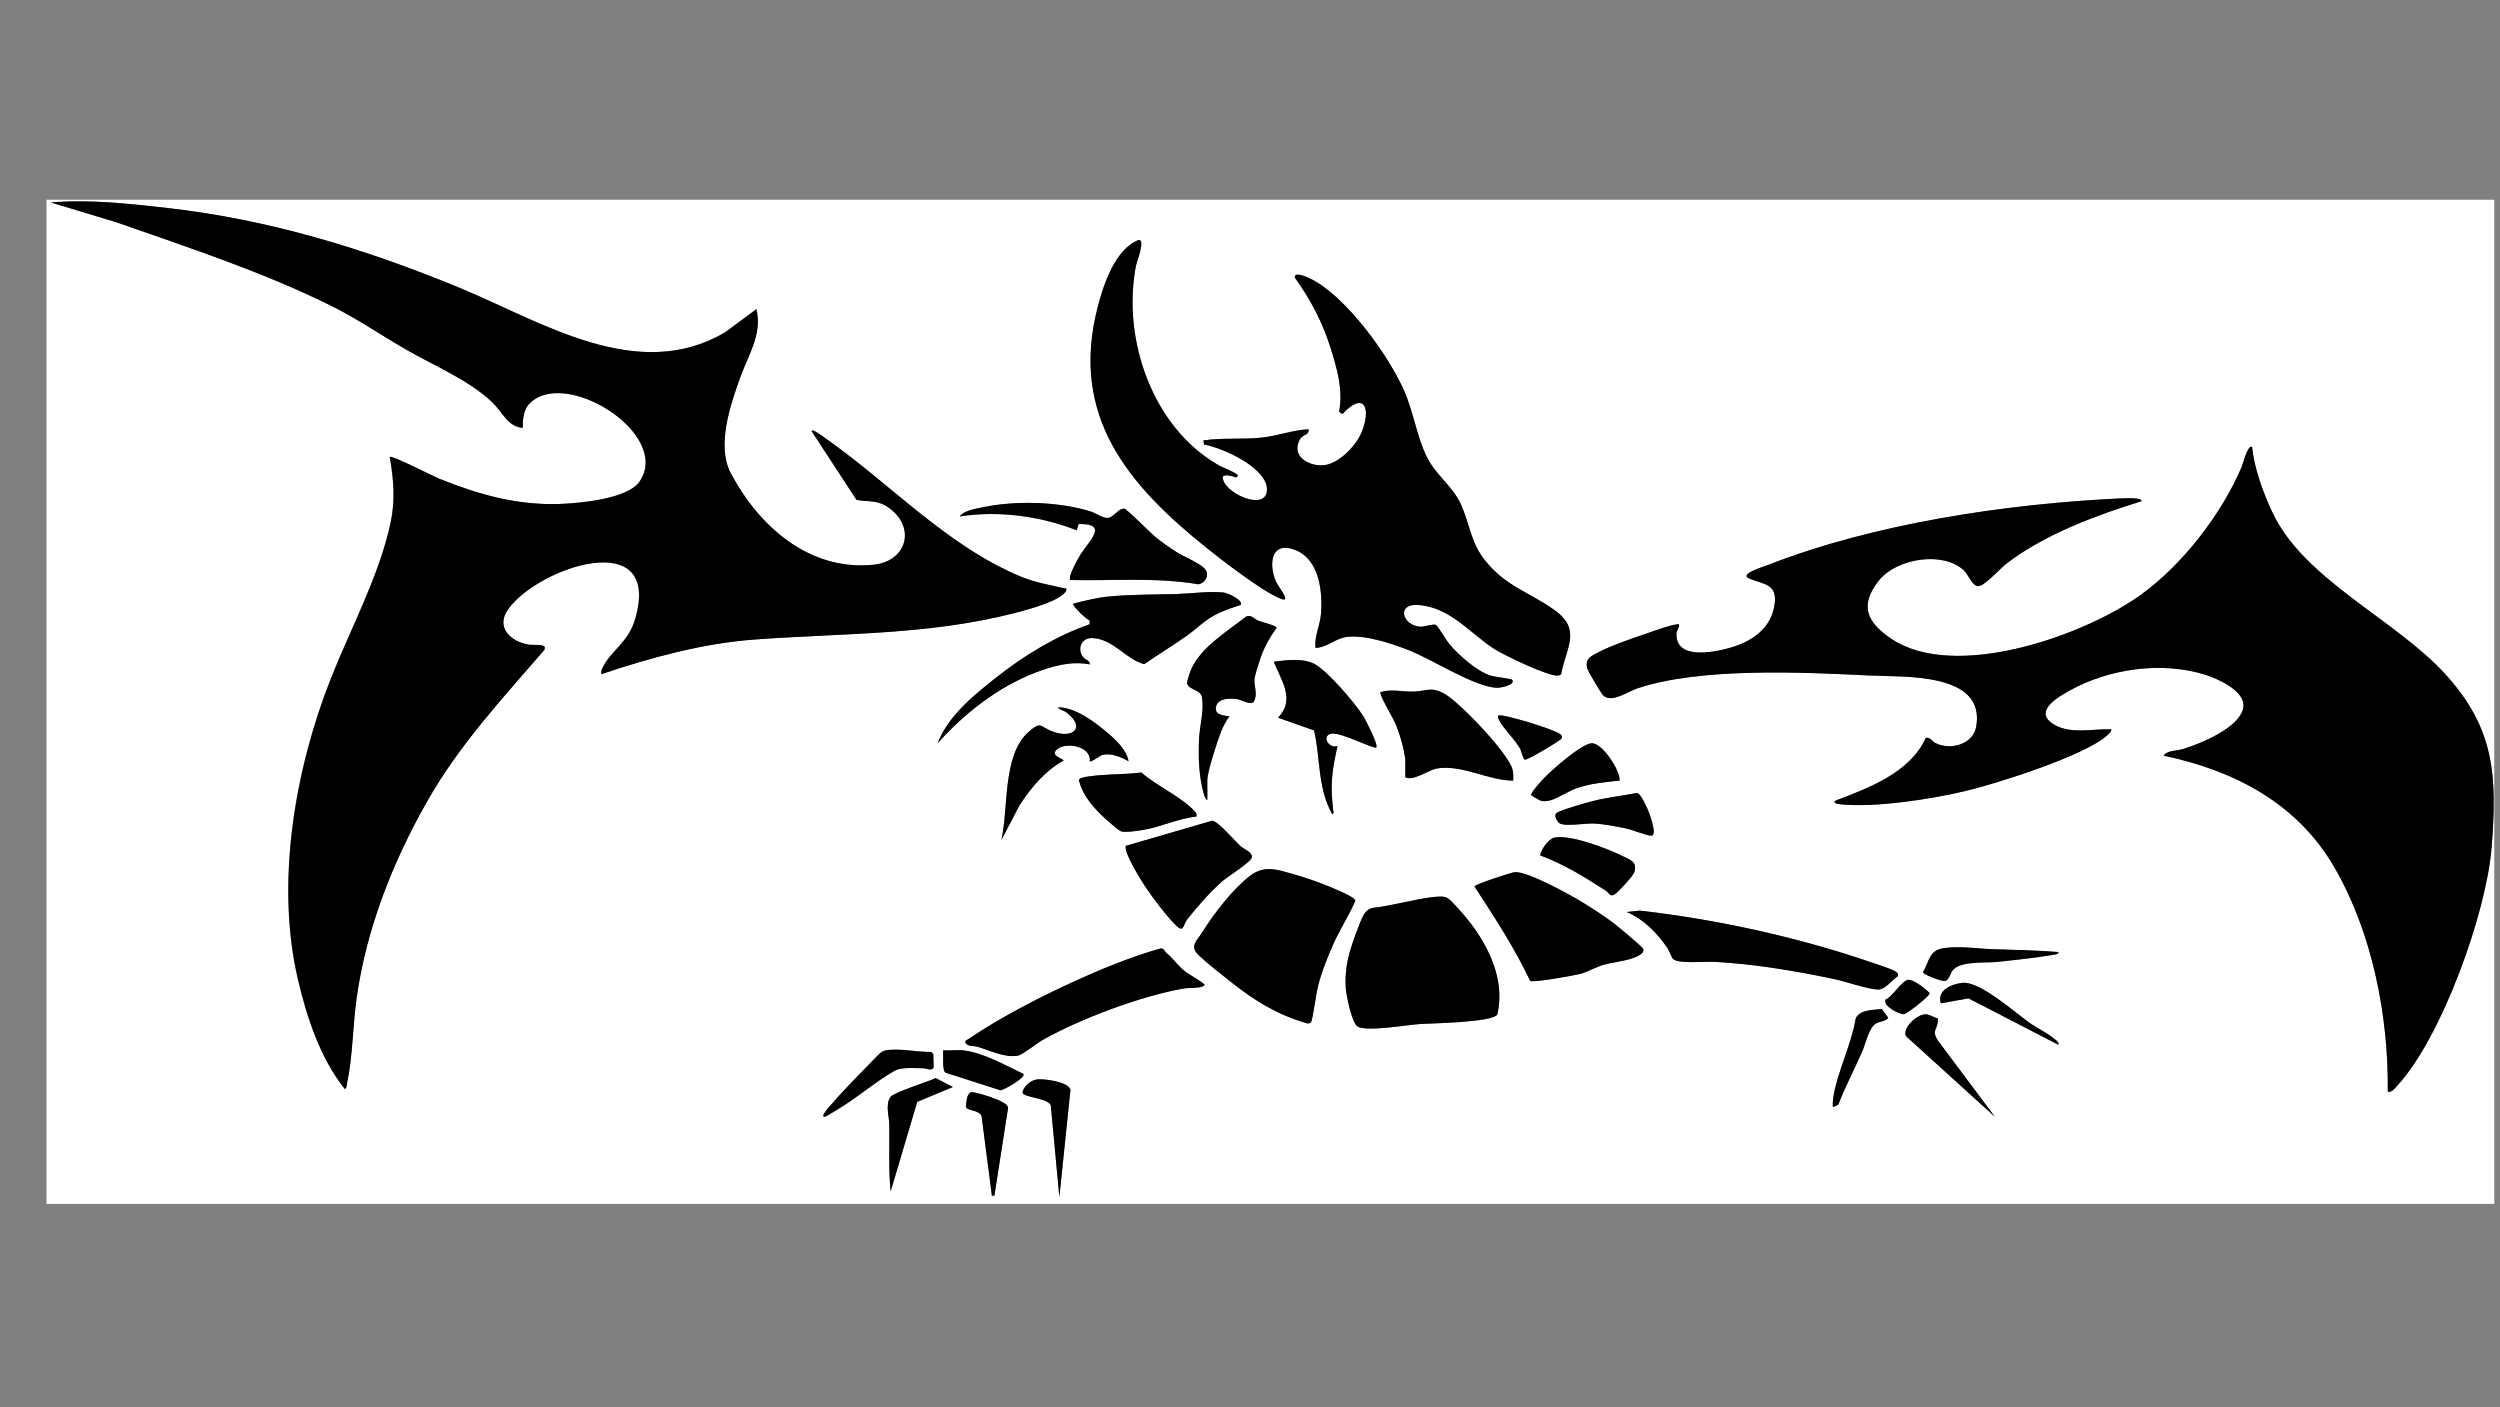 <svg viewBox="0 0 350 197" version="1.1" xmlns="http://www.w3.org/2000/svg" id="Layer_1">
  
  <rect x="0" y="0" width="350" height="197" fill="#808080" stroke="none"/>
  
  <defs>
    <style>
      .st0 {
        fill: #fff;
      }
    </style>
  </defs>
  <g id="zKdSxz.tif">
    <g>
      <path d="M349.2,27.96v140.58H6.51V27.96h342.69ZM105.89,43.26l-4.39,3.25c-12.31,7.28-25.77-1.51-37.26-6.25-13.18-5.43-26.54-9.51-40.78-11.14-5.36-.61-11-1.24-16.36-.78l9.14,2.76c10.15,3.57,20.61,6.98,30.25,11.78,3.56,1.78,6.82,4.02,10.26,6.01,3.95,2.28,8.81,4.26,12.14,7.42,1.36,1.28,2.17,3.44,4.26,3.58,0-1.08.11-2.47.86-3.3,4.88-5.33,20.11,4.15,15.49,10.84-1.67,2.42-8.43,3.03-11.22,3.12-5.96.2-11.36-1.33-16.82-3.54-.83-.33-6.66-3.33-6.92-3.05.56,3.2.8,6.1.1,9.3-1.59,7.37-5.56,14.69-8.33,21.69-5.05,12.75-7.79,28.68-4.62,42.17,1.26,5.37,3.11,10.98,6.55,15.33.32-.19.23-.41.29-.67.84-3.9.81-8.21,1.38-12.17,1.39-9.71,5.02-18.87,9.82-27.36,4.51-7.97,10.53-14.41,16.47-21.3l.03-.35c-.14-.46-1.64-.26-2.18-.35-2.56-.4-4.76-2.41-2.94-4.97,4.23-5.93,21.58-11.73,17.8,1.34-.98,3.4-3.4,4.4-4.57,6.86-.14.3-.23.54-.18.89,6.91-2.31,14.1-4.29,21.41-4.84,12.39-.92,24.35-.58,36.55-3.74,1.54-.4,6.51-1.69,7.13-3.14.09-.44-.18-.25-.45-.32-2.23-.56-3.68-.7-5.93-1.62-8.78-3.61-16.17-10.79-23.55-16.54-.77-.6-4.86-3.7-5.42-3.88-.1-.03-.32-.05-.29.09l6.28,9.6c1.87.32,2.96-.06,4.63,1.18,3.69,2.75,2.41,7.44-2.29,7.9-8.97.89-15.99-5.37-19.94-12.79-2.04-3.84-.1-9.51,1.29-13.39,1.11-3.11,3.18-6.18,2.27-9.63ZM171.19,66.7c.54-.32.92-.09,1.43,0,.31.05.39.34.68-.11-.02-.34-2.2-1.17-2.64-1.42-9.33-5.29-13.61-17.67-11.64-27.97.1-.5,1.31-3.55.44-3.62-3.33,1.22-5,6.28-5.81,9.48-3.89,15.19,4.25,24.83,15.31,33.68,2.26,1.8,7.87,6.13,10.35,7.09.26.1.72.25.59-.2-.2-.69-1.02-1.6-1.33-2.35-1.06-2.63-.45-5.74,3.01-4.17,3.15,1.42,3.6,5.82,3.35,8.84-.13,1.62-.94,3.11-.77,4.75,1.62-.03,2.77-1.33,4.38-1.53,2.6-.31,6.16.88,8.59,1.82,3.41,1.32,9.06,5.07,12.34,5.3.57.04,2.8-.41,2.2-1.14-.1-.12-2.46-.4-3.01-.57-1.97-.63-4.49-2.88-5.8-4.46-.42-.5-1.57-2.48-1.84-2.63-.38-.2-1.59.29-2.18.25-2.51-.15-3.38-3.2-.44-3.05,4.58.23,7.43,4.03,10.85,6.2,1.33.84,7.66,3.91,8.91,3.68.16-.03.31-.04.39-.2.71-3.76,2.91-6.2-.93-8.96-3.45-2.48-6.79-3.29-9.72-6.94-1.94-2.43-2.13-4.89-3.26-7.59-1.19-2.83-3.65-4.32-4.96-7.04s-1.8-6.09-3.04-8.97c-2.17-5.06-8.29-13.53-13.32-15.92-.35-.17-2.19-1-2.05-.08,2.22,3.1,3.88,6.24,5.02,9.89.89,2.84,1.78,5.91,1.17,8.89l.47.31c3.15-3.35,4.07-.68,2.65,2.65-.8,1.88-3.21,4.4-5.36,4.53s-4.53-1.32-3.24-3.63c.45-.81,1.3-.49,1.2-1.41-2.2.11-4.26.91-6.49,1.16-2.74.3-5.53,0-8.22.4l.1.58c2.57.43,8.8,3.23,8.8,6.28,0,3.31-6.39.39-6.19-1.82ZM315.3,62.62c-.53-.63-1.37,2.51-1.45,2.71-2.79,6.61-8.25,13.68-14.06,17.89-7.98,5.79-26.13,12.19-35.02,6.2-3.35-2.26-4.52-4.6-1.76-8.11,2.46-3.13,8.97-4.21,11.92-1.47.71.66,1.29,2.57,2.32,2.16.97-.38,2.79-2.44,3.79-3.2,5.27-4.02,12.48-6.69,18.77-8.63.03-.28-.51-.35-.69-.37-.7-.07-1.59-.05-2.31-.02-15.97.76-34.47,3.51-49.35,9.34-.64.25-4.08,1.27-2.56,1.88,2.11.85,4.01.74,3.53,3.73-.54,3.4-3.29,5.15-6.39,6.01-2.3.63-7.51,1.65-7.33-2.09.02-.48.75-1.33.12-1.25-1.22.15-3.23.93-4.47,1.35-2,.67-4.71,1.59-6.55,2.55-1.04.54-1.97.91-1.58,2.3.12.41,1.82,3.28,2.14,3.66,1.11,1.32,3.56-.46,4.89-.9,8.91-2.96,23.09-2.25,32.48-1.79,4.79.24,16.28-.51,14.93,7.17-.43,2.46-3.57,3.33-5.64,2.32-.57-.28-.8-.89-1.42-.76-2.16,4.86-7.95,7.01-12.62,8.78-.46.31.18.46.48.5,4.89.56,12.88-.69,17.74-1.85,4.45-1.06,16.23-4.83,19.55-7.57.16-.13,1.03-.85.79-1.05-2.63-.11-5.85.78-8.2-.81-2.66-1.8.89-3.78,2.45-4.65,5.52-3.05,12.84-4.09,18.92-2.19,1.77.56,5.69,2.29,5.35,4.56-.42,2.85-6.06,5.13-8.49,5.86-.87.26-2.14.14-2.67.91,9.88,2.08,18.67,6.64,23.86,15.56,5.36,9.2,7.65,20.91,7.52,31.5.61.1.97-.47,1.35-.88,6.21-6.77,12.46-24.18,13.18-33.3.79-9.97.44-16.7-6.49-24.3s-19.79-13.21-24.21-22.66c-1.26-2.69-2.53-6.16-2.82-9.09ZM149.86,81.21c5.98.13,12.01-.41,17.92.6,1.06-.24,1.66-1.47.74-2.31-.85-.78-2.86-1.58-3.93-2.27-.96-.62-1.93-1.31-2.82-2.02-.73-.59-3.98-3.88-4.34-3.97-.82-.19-1.53,1.27-2.44,1.28-.63,0-1.72-.73-2.38-.93-4.55-1.38-10.51-1.53-15.16-.54-.98.21-2.52.44-3.1,1.26,5.39-.85,11.32-.07,16.37,1.94l.27-.88c4.34-.1,1.41,2.42.32,4.19-.33.54-1.89,3.23-1.47,3.66ZM173.69,84.69c.45-.65-1.81-1.69-2.41-1.75-2.11-.2-4.31.14-6.39.21-3.21.1-6.7.05-9.88.38-1.6.17-3.19.59-4.75.97-.2.28,1.86,2.24,2.29,2.35l.02.53c-4.87,1.73-9.21,4.39-13.24,7.58-3.11,2.47-6.6,5.3-8.05,9.09,3.67-4.14,8.45-7.88,13.65-9.88,2.46-.94,5.01-1.67,7.65-1.16.03-.57-.67-.64-.97-1.06-.81-1.11-.22-2.66,1.25-2.63,2.97.07,4.63,2.89,7.33,3.66,1.91-1.33,3.91-2.54,5.82-3.88,1.72-1.2,2.66-2.36,4.65-3.29.95-.45,2.03-.81,3.04-1.13ZM169.04,112v-2.81c0-1.13,1.43-5.55,1.93-6.78.31-.76.67-1.47,1.17-2.13-.9-.11-2.24-.21-1.85-1.46.34-1.12,1.96-1.07,2.91-.94.6.08,1.95.91,2.34.37.61-1.06.01-2.21.1-3.17.05-.53.53-2,.72-2.59.56-1.77,1.32-3.08,2.37-4.6-.02-.31-2.06-.8-2.51-.97-.58-.22-1-.93-1.75-.6-2.53,1.99-6.29,4.28-7.64,7.28-.17.38-.69,1.81-.6,2.13.23.84,1.85.81,2.05,1.84.34,1.84-.3,4.01-.39,5.8-.12,2.46-.04,5.33.64,7.7.07.24.24.89.53.93ZM192.68,104.64c.33-.34-1.44-3.77-1.78-4.32-1.13-1.84-5.09-6.47-6.93-7.4-1.59-.81-3.9-.5-5.63-.28,1.02,2.62,3.07,5.29.59,7.84l5.05,1.78c.9,3.94.47,7.97,2.51,11.68.37.04.15-.41.14-.62-.14-1.59-.26-2.69-.14-4.32.11-1.53.43-3.06.77-4.55-1.28.4-2.28-1.48-.86-1.74,1.32-.24,5.99,2.24,6.29,1.93ZM211.86,109.29c.01-.53.04-1.04-.09-1.56-.59-2.29-7.39-9.4-9.53-10.61-1.89-1.07-2.59-.32-4.45-.3-1.44.02-3.08-.4-4.51.08-.21.31,1.69,3.49,1.97,4.12.74,1.69,1.24,3.44,1.51,5.26v2.52c1.02.63,3.33-1.04,4.41-1.22,3.51-.59,7.21,1.69,10.71,1.7ZM158,106.58c-.27-1.54-1.66-2.88-2.81-3.87-1.8-1.55-4.65-3.72-7.06-3.68.18.37.78.41,1.15.69,2.85,2.18.88,3.81-2.06,2.64-1.63-.65-1.44-1.47-3.26.15-3.63,3.23-2.75,10.7-3.77,15.11l2.55-4.9c1.61-2.46,3.54-4.81,6.16-6.23,0-.32-2.02-.67-.85-1.63,1.24-1,4.72-.41,4.53,1.72.2.18,1.36-.78,1.73-.88,1.22-.33,2.63.27,3.69.88ZM209.73,100.19c-.07.29.07.45.18.69.5,1.03,2.16,2.61,2.88,3.89.22.39.4,1.5.74,1.6.69-.16,5.01-2.73,5.1-3.01s0-.37-.18-.56c-.58-.62-8.32-3-8.72-2.61ZM226.75,109.27c.05-1.47-2.47-5.31-3.94-5.21s-5.7,3.85-6.8,5.03c-.34.36-1.71,1.89-1.66,2.21.01.08,1.18.74,1.36.8,1.48.42,3.42-1.18,4.89-1.71,2.05-.73,4.03-.87,6.14-1.12ZM167.49,114.32c.08-.45-.12-.6-.38-.88-1.79-1.9-5.3-3.48-7.32-5.29-2.47.32-5.03.19-7.49.57-.32.05-1.17.17-1.27.48.49,2.01,1.83,3.61,3.28,5.02.39.38,2.31,2.08,2.66,2.18.66.17,2.26-.08,3-.2,2.51-.4,4.94-1.62,7.51-1.88ZM218.3,115.23c.66.54,3.76,0,4.88.06,1.31.07,3.06.41,4.36.67.99.2,2.87.99,3.62,1.04.86.05-.04-2.51-.24-3.07-.21-.59-1.18-2.86-1.74-2.91-2.07.39-4.18.62-6.22,1.14-1.09.28-4.12,1.13-4.97,1.61-.55.3-.03,1.18.31,1.46ZM157.64,118.41c-.46.73,2.15,4.89,2.68,5.69,1.06,1.59,2.77,3.85,4.08,5.22,1.41,1.48,1.12.26,1.85-.66,1.3-1.66,3.34-3.98,4.93-5.34.71-.61,4.02-2.67,4.08-3.3.07-.73-1.08-1.11-1.56-1.54-.85-.75-3.1-3.47-3.99-3.58l-12.07,3.51ZM217.61,117.27c-.86.2-1.84,1.64-1.99,2.48,3.38,1.26,6.2,3.01,9.2,4.95.49.31.57.96,1.28.48.51-.34,2.55-2.56,2.71-3.1.42-1.39-.51-1.66-1.52-2.17-2.1-1.05-7.47-3.14-9.68-2.64ZM183.53,143.13c.21-.27.75-4.14.95-4.95.5-2.02,1.36-4.21,2.22-6.11.92-2.05,2.17-3.93,3.05-5.99-.11-.42-1.71-1.11-2.18-1.33-1.82-.85-4.43-1.8-6.38-2.34-2.26-.62-4.1-1.36-6.14.16-2.37,1.77-5.11,5.32-6.68,7.84-.9,1.44-1.9,2.05-.5,3.37,1.18,1.12,3.23,2.73,4.56,3.77,3.38,2.66,6.34,4.48,10.54,5.71.17.04.45-.01.55-.14ZM214.22,137.32c.45.26,6.24-.76,7.13-1.02,1.03-.3,2.04-.9,3.06-1.21,1.37-.41,2.89-.48,4.24-.99.48-.18,1.58-.56,1.4-1.25-.07-.28-3.71-3.3-4.26-3.7-1.54-1.15-3.5-2.4-5.16-3.37s-7.07-3.9-8.63-3.68c-.41.06-5.58,1.71-5.58,2,2.79,4.3,5.61,8.56,7.79,13.21ZM200.57,125.6c-2.67.33-5.64,1.19-8.37,1.51-.52.1-.97.44-1.24.89-.56.94-1.71,4.2-2.02,5.34-.46,1.68-.66,3.33-.53,5.08.08,1.01.86,4.84,1.66,5.31,1.27.73,6.92-.24,8.7-.36,1.61-.11,10.18-.21,10.85-1.35,1.09-4.68-1.09-9.34-3.9-12.96-.53-.68-2.46-2.97-3.07-3.32-.56-.32-1.45-.21-2.09-.13ZM227.74,127.68c2.35.97,4.29,2.97,5.7,5.05.28.41.53,1.27.8,1.53.71.69,4.59.33,5.8.39,5.6.31,11.12,1.24,16.6,2.38,1.65.34,4.84,1.46,6.27,1.5.99.03,1.96-1.34,2.78-1.87.09-.35-.04-.46-.3-.64-.54-.37-2.48-.98-3.22-1.23-10.32-3.56-21.75-6.07-32.6-7.31l-1.84.19ZM163.3,133.42c-.24-.2-.26-.59-.77-.65-4.17,1.16-8.46,2.95-12.41,4.75-4.73,2.16-10.24,5.02-14.53,7.94-.18.13-.52.21-.45.52.44.59,1.16.4,1.75.58,1.69.51,3.89,1.59,5.66,1.22.6-.12,2.62-1.73,3.43-2.19,5.24-2.97,13.8-6.17,19.72-7.2.73-.13,2.15,0,2.76-.34.36-.2.06-.31-.13-.46-.88-.68-1.98-1.15-2.87-1.97-.81-.74-1.24-1.45-2.16-2.2ZM288.18,133.3c-2.99-.24-6-.29-9-.39-2.23-.07-4.72-.48-6.96-.17s-2.04,1.79-3,3.38c.03.34,2.7,1.34,3.14,1.23.63-.32.65-1.12,1.12-1.6,1.19-1.24,4.6-.89,6.28-1.08,2.42-.28,5.39-.57,7.73-.99.21-.04.72-.07.7-.36ZM264,139.92c-.51.94,2.01,2.15,2.54,2.07.49-.08,3.68-2.56,3.61-2.94-.48-.57-2.3-1.94-2.98-1.87-.92.09-2.24,2.42-3.17,2.75ZM288.18,146.27c.06-.41-.33-.63-.6-.85-.98-.82-2.37-1.45-3.42-2.2-2.07-1.47-6.98-5.86-9.39-5.62-1.49.15-3.65,1-3.06,2.86l3.87-.69,12.59,6.5ZM256.61,154.99l.74-.33c.98-2.56,2.27-4.97,3.36-7.48.49-1.12.91-3.3,1.92-3.89.54-.32,1.28-.26,1.72-.79l-.9-1.24c-1.23.17-3.06.06-3.66,1.32-.57,3.56-2.52,7.39-3.1,10.85-.09.52-.12,1.03-.09,1.56ZM271.3,142.62c-.52-.15-1.11-.57-1.64-.6-1.21-.08-3.32,1.87-2.84,3.04l12.45,11.29-7.91-10.58c-1.08-1.6,0-1.53-.06-3.13ZM123.85,147.09c-.53.12-1.12.82-1.5,1.21-2,2.04-4.47,4.54-6.29,6.68-.19.23-.53.64-.67.88-.15.25-.22.47.09.48.16,0,2.41-1.42,2.79-1.66,1.67-1.03,6.04-4.51,7.43-4.97.9-.29,2.54-.17,3.54-.16.54,0,1.07.42,1.47-.08l-.05-1.92-.29-.29c-1.94.07-4.66-.6-6.52-.18ZM134.85,147.05c-.88-.1-1.91.07-2.81,0,.05.62-.17,2.78.32,3.12l7.73,2.48c.54-.11,3.54-1.79,3.19-2.3-2.5-1.2-5.64-2.98-8.43-3.3ZM128.41,154.26l4.99-2.08-2.4-1.25c-1.01.5-5.87,2-6.33,2.64-.75,1.05-.19,2.72-.17,3.83.05,3.14-.12,6.27.19,9.4l3.72-12.54ZM148.31,167.57l1.55-15c-.21-1.12-3.76-1.59-4.73-1.45-.85.13-1.84.95-1.98,1.83.08.7,3.52.73,3.96,1.78l1.2,12.83ZM139.21,167.38l1.91-12.25c.12-1.03-4.78-2.29-5.08-2.23-.77.15-.71,1.41-.82,2,.11.71,1.91.41,2.2,1.39.48,3.6.94,7.2,1.4,10.8.04.35-.08.32.38.29Z" class="st0"></path>
      <path d="M105.89,43.26c.9,3.45-1.16,6.53-2.27,9.63-1.39,3.88-3.33,9.56-1.29,13.39,3.94,7.43,10.97,13.68,19.94,12.79,4.7-.47,5.98-5.15,2.29-7.9-1.67-1.24-2.76-.86-4.63-1.18l-6.28-9.6c-.03-.15.19-.12.29-.09.56.18,4.65,3.27,5.42,3.88,7.37,5.75,14.76,12.93,23.55,16.54,2.25.92,3.7,1.06,5.93,1.62.27.07.54-.12.45.32-.61,1.45-5.59,2.74-7.13,3.14-12.21,3.15-24.16,2.81-36.55,3.74-7.31.54-14.5,2.53-21.41,4.84-.05-.35.03-.58.18-.89,1.17-2.46,3.59-3.46,4.57-6.86,3.77-13.07-13.57-7.27-17.8-1.34-1.82,2.56.38,4.57,2.94,4.97.54.08,2.04-.11,2.18.35l-.03.35c-5.94,6.89-11.96,13.33-16.47,21.3-4.8,8.49-8.43,17.65-9.82,27.36-.57,3.97-.54,8.28-1.38,12.17-.06.26.02.49-.29.67-3.45-4.35-5.29-9.96-6.55-15.33-3.17-13.5-.43-29.43,4.62-42.17,2.77-7,6.74-14.32,8.33-21.69.69-3.2.46-6.1-.1-9.3.26-.28,6.09,2.72,6.92,3.05,5.46,2.21,10.86,3.73,16.82,3.54,2.79-.09,9.54-.69,11.22-3.12,4.61-6.69-10.62-16.17-15.49-10.84-.76.83-.87,2.22-.86,3.3-2.08-.14-2.9-2.3-4.26-3.58-3.33-3.16-8.19-5.13-12.14-7.42-3.44-1.99-6.7-4.23-10.26-6.01-9.64-4.8-20.1-8.22-30.25-11.78l-9.14-2.76c5.37-.46,11,.17,16.36.78,14.24,1.62,27.59,5.7,40.78,11.14,11.49,4.74,24.95,13.53,37.26,6.25l4.39-3.25Z"></path>
      <path d="M315.3,62.62c.29,2.94,1.56,6.41,2.82,9.09,4.42,9.45,17.21,14.98,24.21,22.66s7.27,14.34,6.49,24.3c-.72,9.12-6.97,26.53-13.18,33.3-.38.41-.74.97-1.35.88.12-10.59-2.16-22.3-7.52-31.5-5.19-8.92-13.98-13.48-23.86-15.56.53-.77,1.8-.65,2.67-.91,2.43-.73,8.07-3.01,8.49-5.86.34-2.27-3.57-4-5.35-4.56-6.08-1.9-13.4-.86-18.92,2.19-1.56.87-5.12,2.85-2.45,4.65,2.35,1.59,5.57.7,8.2.81.24.2-.64.92-.79,1.05-3.31,2.74-15.1,6.51-19.55,7.57-4.86,1.15-12.85,2.41-17.74,1.85-.3-.03-.94-.19-.48-.5,4.66-1.77,10.45-3.93,12.62-8.78.62-.13.85.48,1.42.76,2.07,1.01,5.21.14,5.64-2.32,1.35-7.68-10.15-6.93-14.93-7.17-9.39-.46-23.57-1.16-32.48,1.79-1.33.44-3.78,2.22-4.89.9-.33-.39-2.03-3.25-2.14-3.66-.39-1.39.54-1.76,1.58-2.3,1.85-.95,4.55-1.87,6.55-2.55,1.23-.42,3.25-1.2,4.47-1.35.63-.08-.1.78-.12,1.25-.18,3.73,5.03,2.72,7.33,2.09,3.09-.85,5.85-2.61,6.39-6.01.48-3-1.43-2.88-3.53-3.73-1.52-.61,1.92-1.63,2.56-1.88,14.88-5.83,33.38-8.58,49.35-9.34.71-.03,1.61-.06,2.31.02.19.02.73.08.69.37-6.3,1.94-13.5,4.62-18.77,8.63-1,.76-2.82,2.82-3.79,3.2-1.03.41-1.61-1.5-2.32-2.16-2.95-2.74-9.46-1.66-11.92,1.47-2.76,3.51-1.6,5.85,1.76,8.11,8.89,5.99,27.04-.41,35.02-6.2,5.81-4.21,11.27-11.29,14.06-17.89.09-.2.93-3.34,1.45-2.71Z"></path>
      <path d="M171.19,66.7c-.2,2.21,6.19,5.13,6.19,1.82,0-3.05-6.23-5.85-8.8-6.28l-.1-.58c2.69-.41,5.49-.1,8.22-.4,2.23-.25,4.29-1.05,6.49-1.16.1.92-.75.61-1.2,1.41-1.29,2.31,1.15,3.75,3.24,3.63s4.56-2.65,5.36-4.53c1.41-3.33.5-6-2.65-2.65l-.47-.31c.61-2.99-.28-6.05-1.17-8.89-1.14-3.65-2.8-6.8-5.02-9.89-.13-.91,1.7-.08,2.05.08,5.03,2.39,11.15,10.86,13.32,15.92,1.24,2.88,1.69,6.16,3.04,8.97s3.78,4.21,4.96,7.04,1.32,5.16,3.26,7.59c2.92,3.66,6.27,4.46,9.72,6.94,3.84,2.76,1.64,5.2.93,8.96-.09.16-.24.17-.39.2-1.25.23-7.59-2.84-8.91-3.68-3.42-2.17-6.27-5.98-10.85-6.2-2.94-.15-2.06,2.9.44,3.05.58.04,1.8-.45,2.18-.25.28.14,1.42,2.13,1.84,2.63,1.32,1.58,3.84,3.83,5.8,4.46.55.18,2.92.46,3.01.57.6.73-1.63,1.18-2.2,1.14-3.27-.23-8.93-3.98-12.34-5.3-2.43-.94-5.99-2.14-8.59-1.82-1.61.19-2.76,1.5-4.38,1.53-.17-1.64.64-3.12.77-4.75.25-3.02-.21-7.42-3.35-8.84-3.46-1.57-4.07,1.54-3.01,4.17.3.75,1.12,1.66,1.33,2.35.13.44-.33.3-.59.2-2.47-.95-8.09-5.28-10.35-7.09-11.07-8.85-19.2-18.49-15.31-33.68.82-3.2,2.48-8.26,5.81-9.48.87.07-.34,3.12-.44,3.62-1.97,10.3,2.3,22.67,11.64,27.97.44.25,2.62,1.08,2.64,1.42-.3.45-.37.15-.68.11-.51-.08-.89-.31-1.43,0Z"></path>
      <path d="M200.57,125.6c.64-.08,1.54-.19,2.09.13.61.35,2.55,2.64,3.07,3.32,2.81,3.63,4.99,8.28,3.9,12.96-.67,1.14-9.24,1.24-10.85,1.35-1.78.12-7.43,1.1-8.7.36-.8-.46-1.59-4.29-1.66-5.31-.13-1.75.07-3.4.53-5.08.31-1.14,1.46-4.41,2.02-5.34.27-.45.72-.79,1.24-.89,2.73-.31,5.7-1.18,8.37-1.51Z"></path>
      <path d="M183.53,143.13c-.1.13-.38.18-.55.14-4.19-1.23-7.16-3.06-10.54-5.71-1.33-1.04-3.38-2.65-4.56-3.77-1.4-1.33-.4-1.93.5-3.37,1.58-2.53,4.32-6.07,6.68-7.84,2.04-1.53,3.88-.79,6.14-.16,1.94.54,4.55,1.49,6.38,2.34.47.22,2.07.91,2.18,1.33-.89,2.06-2.13,3.95-3.05,5.99-.86,1.9-1.72,4.08-2.22,6.11-.2.81-.74,4.68-.95,4.95Z"></path>
      <path d="M214.22,137.32c-2.19-4.65-5-8.92-7.79-13.21,0-.3,5.17-1.95,5.58-2,1.56-.22,7.05,2.76,8.63,3.68,1.66.97,3.62,2.22,5.16,3.37.54.41,4.19,3.42,4.26,3.7.18.69-.92,1.07-1.4,1.25-1.35.51-2.87.58-4.24.99-1.02.3-2.03.91-3.06,1.21-.89.26-6.68,1.28-7.13,1.02Z"></path>
      <path d="M173.69,84.69c-1,.32-2.08.69-3.04,1.13-1.99.93-2.94,2.09-4.65,3.29-1.91,1.34-3.9,2.55-5.82,3.88-2.7-.77-4.36-3.59-7.33-3.66-1.48-.03-2.07,1.51-1.25,2.63.3.42,1.01.49.97,1.06-2.65-.51-5.2.22-7.65,1.16-5.21,2-9.98,5.74-13.65,9.88,1.44-3.79,4.93-6.63,8.05-9.09,4.03-3.19,8.37-5.85,13.24-7.58l-.02-.53c-.42-.12-2.49-2.08-2.29-2.35,1.55-.38,3.15-.8,4.75-.97,3.18-.33,6.67-.28,9.88-.38,2.09-.07,4.28-.41,6.39-.21.6.06,2.86,1.1,2.41,1.75Z"></path>
      <path d="M163.3,133.42c.92.74,1.35,1.45,2.16,2.2.89.82,2,1.29,2.87,1.97.19.15.49.26.13.46-.61.34-2.03.21-2.76.34-5.92,1.03-14.48,4.24-19.72,7.2-.81.46-2.83,2.06-3.43,2.19-1.77.37-3.98-.71-5.66-1.22-.59-.18-1.31.02-1.75-.58-.07-.31.26-.39.45-.52,4.29-2.92,9.8-5.77,14.53-7.94,3.95-1.81,8.24-3.59,12.41-4.75.51.06.53.45.77.65Z"></path>
      <path d="M227.74,127.68l1.84-.19c10.84,1.23,22.28,3.75,32.6,7.31.74.26,2.68.86,3.22,1.23.26.18.39.29.3.64-.83.53-1.79,1.9-2.78,1.87-1.43-.04-4.62-1.16-6.27-1.5-5.48-1.14-11-2.07-16.6-2.38-1.22-.07-5.1.3-5.8-.39-.26-.26-.52-1.11-.8-1.53-1.41-2.08-3.35-4.08-5.7-5.05Z"></path>
      <path d="M149.86,81.21c-.43-.43,1.14-3.12,1.47-3.66,1.09-1.77,4.02-4.29-.32-4.19l-.27.88c-5.05-2-10.98-2.79-16.37-1.94.58-.82,2.12-1.05,3.1-1.26,4.65-.99,10.61-.84,15.16.54.66.2,1.75.94,2.38.93.91,0,1.62-1.46,2.44-1.28.36.08,3.61,3.38,4.34,3.97.89.72,1.86,1.41,2.82,2.02,1.07.69,3.08,1.49,3.93,2.27.91.84.31,2.07-.74,2.31-5.91-1.01-11.94-.47-17.92-.6Z"></path>
      <path d="M157.64,118.41l12.07-3.51c.89.11,3.14,2.83,3.99,3.58.48.42,1.63.81,1.56,1.54-.06.63-3.37,2.69-4.08,3.3-1.59,1.36-3.62,3.68-4.93,5.34-.72.92-.44,2.14-1.85.66-1.31-1.37-3.02-3.63-4.08-5.22-.54-.81-3.14-4.96-2.68-5.69Z"></path>
      <path d="M211.86,109.29c-3.49,0-7.2-2.29-10.71-1.7-1.08.18-3.39,1.85-4.41,1.22v-2.52c-.27-1.82-.77-3.58-1.51-5.26-.28-.63-2.18-3.81-1.97-4.12,1.44-.48,3.07-.06,4.51-.08,1.87-.02,2.56-.77,4.45.3,2.14,1.21,8.94,8.32,9.53,10.61.13.52.1,1.03.09,1.56Z"></path>
      <path d="M169.04,112c-.29-.03-.46-.69-.53-.93-.68-2.36-.77-5.24-.64-7.7.09-1.78.73-3.96.39-5.8-.19-1.02-1.82-1-2.05-1.84-.09-.33.43-1.75.6-2.13,1.35-3,5.11-5.29,7.64-7.28.75-.33,1.17.38,1.75.6.45.17,2.49.65,2.51.97-1.05,1.51-1.81,2.83-2.37,4.6-.19.6-.67,2.06-.72,2.59-.09.96.51,2.11-.1,3.17-.39.53-1.74-.29-2.34-.37-.95-.13-2.56-.17-2.91.94-.38,1.25.95,1.35,1.85,1.46-.5.65-.86,1.37-1.17,2.13-.5,1.23-1.93,5.65-1.93,6.78v2.81Z"></path>
      <path d="M192.68,104.64c-.29.31-4.97-2.18-6.29-1.93-1.42.26-.41,2.15.86,1.74-.34,1.49-.66,3.02-.77,4.55-.12,1.63,0,2.73.14,4.32.02.21.23.66-.14.62-2.04-3.7-1.6-7.74-2.51-11.68l-5.05-1.78c2.49-2.56.44-5.22-.59-7.84,1.73-.22,4.04-.53,5.63.28,1.84.94,5.8,5.56,6.93,7.4.33.55,2.11,3.98,1.78,4.32Z"></path>
      <path d="M158,106.58c-1.06-.61-2.47-1.2-3.69-.88-.37.1-1.54,1.06-1.73.88.19-2.13-3.3-2.72-4.53-1.72s.84,1.3.85,1.63c-2.62,1.42-4.54,3.78-6.16,6.23l-2.55,4.9c1.02-4.41.14-11.87,3.77-15.11,1.82-1.62,1.63-.8,3.26-.15,2.94,1.17,4.92-.46,2.06-2.64-.36-.28-.97-.32-1.15-.69,2.42-.04,5.26,2.14,7.06,3.68,1.15.99,2.54,2.33,2.81,3.87Z"></path>
      <path d="M167.49,114.32c-2.57.27-5,1.48-7.51,1.88-.74.12-2.34.37-3,.2-.35-.09-2.27-1.8-2.66-2.18-1.46-1.41-2.79-3-3.28-5.02.1-.32.96-.43,1.27-.48,2.46-.38,5.02-.26,7.49-.57,2.01,1.8,5.53,3.39,7.32,5.29.26.28.46.43.38.88Z"></path>
      <path d="M217.61,117.27c2.2-.5,7.58,1.58,9.68,2.64,1.02.51,1.95.78,1.52,2.17-.16.54-2.2,2.76-2.71,3.1-.71.48-.79-.17-1.28-.48-3.01-1.93-5.82-3.69-9.2-4.95.16-.84,1.13-2.29,1.99-2.48Z"></path>
      <path d="M226.75,109.27c-2.11.26-4.09.39-6.14,1.12-1.47.52-3.41,2.12-4.89,1.71-.19-.05-1.35-.72-1.36-.8-.05-.33,1.32-1.85,1.66-2.21,1.1-1.18,5.33-4.93,6.8-5.03s3.99,3.74,3.94,5.21Z"></path>
      <path d="M218.3,115.23c-.34-.28-.86-1.15-.31-1.46.86-.48,3.89-1.33,4.97-1.61,2.04-.52,4.15-.74,6.22-1.14.56.05,1.53,2.32,1.74,2.91.2.56,1.1,3.12.24,3.07-.75-.05-2.64-.83-3.62-1.04-1.31-.27-3.05-.6-4.36-.67-1.12-.06-4.23.48-4.88-.06Z"></path>
      <path d="M128.41,154.26l-3.72,12.54c-.31-3.12-.14-6.26-.19-9.4-.02-1.11-.58-2.78.17-3.83.46-.64,5.32-2.15,6.33-2.64l2.4,1.25-4.99,2.08Z"></path>
      <path d="M123.85,147.09c1.86-.42,4.58.25,6.52.18l.29.29.05,1.92c-.4.5-.93.09-1.47.08-1-.02-2.64-.13-3.54.16-1.39.45-5.76,3.93-7.43,4.97-.39.24-2.63,1.66-2.79,1.66-.32,0-.24-.22-.09-.48.14-.24.48-.65.67-.88,1.83-2.14,4.3-4.64,6.29-6.68.38-.39.97-1.09,1.5-1.21Z"></path>
      <path d="M134.85,147.05c2.79.31,5.93,2.1,8.43,3.3.35.51-2.65,2.19-3.19,2.3l-7.73-2.48c-.48-.34-.27-2.5-.32-3.12.9.07,1.93-.1,2.81,0Z"></path>
      <path d="M271.3,142.62c.06,1.6-1.02,1.53.06,3.13l7.91,10.58-12.45-11.29c-.49-1.16,1.62-3.12,2.84-3.04.53.04,1.12.45,1.64.6Z"></path>
      <path d="M288.18,133.3c.03.3-.49.33-.7.36-2.34.42-5.32.71-7.73.99-1.68.19-5.09-.16-6.28,1.08-.46.48-.48,1.28-1.12,1.6-.44.11-3.11-.89-3.14-1.23.96-1.59.81-3.08,3-3.38s4.73.1,6.96.17c3,.1,6.02.15,9,.39Z"></path>
      <path d="M148.31,167.57l-1.2-12.83c-.45-1.05-3.89-1.08-3.96-1.78.14-.88,1.14-1.7,1.98-1.83.97-.15,4.52.33,4.73,1.45l-1.55,15Z"></path>
      <path d="M139.21,167.38c-.46.03-.34.06-.38-.29-.46-3.6-.93-7.2-1.4-10.8-.3-.98-2.09-.68-2.2-1.39.11-.59.05-1.86.82-2,.3-.06,5.2,1.21,5.08,2.23l-1.91,12.25Z"></path>
      <path d="M256.61,154.99c-.04-.53,0-1.04.09-1.56.58-3.45,2.53-7.28,3.1-10.85.6-1.26,2.43-1.16,3.66-1.32l.9,1.24c-.44.53-1.19.47-1.72.79-1.01.59-1.43,2.77-1.92,3.89-1.09,2.51-2.38,4.92-3.36,7.48l-.74.33Z"></path>
      <path d="M288.18,146.27l-12.59-6.5-3.87.69c-.59-1.86,1.57-2.72,3.06-2.86,2.41-.24,7.32,4.15,9.39,5.62,1.05.74,2.44,1.38,3.42,2.2.27.22.65.44.6.85Z"></path>
      <path d="M209.73,100.19c.4-.38,8.13,2,8.72,2.61.18.19.27.28.18.56s-4.41,2.85-5.1,3.01c-.33-.1-.51-1.21-.74-1.6-.72-1.28-2.39-2.86-2.88-3.89-.11-.24-.25-.4-.18-.69Z"></path>
      <path d="M264,139.92c.93-.33,2.25-2.66,3.17-2.75.68-.07,2.5,1.3,2.98,1.87.06.38-3.12,2.87-3.61,2.94-.53.08-3.04-1.13-2.54-2.07Z"></path>
    </g>
  </g>
</svg>